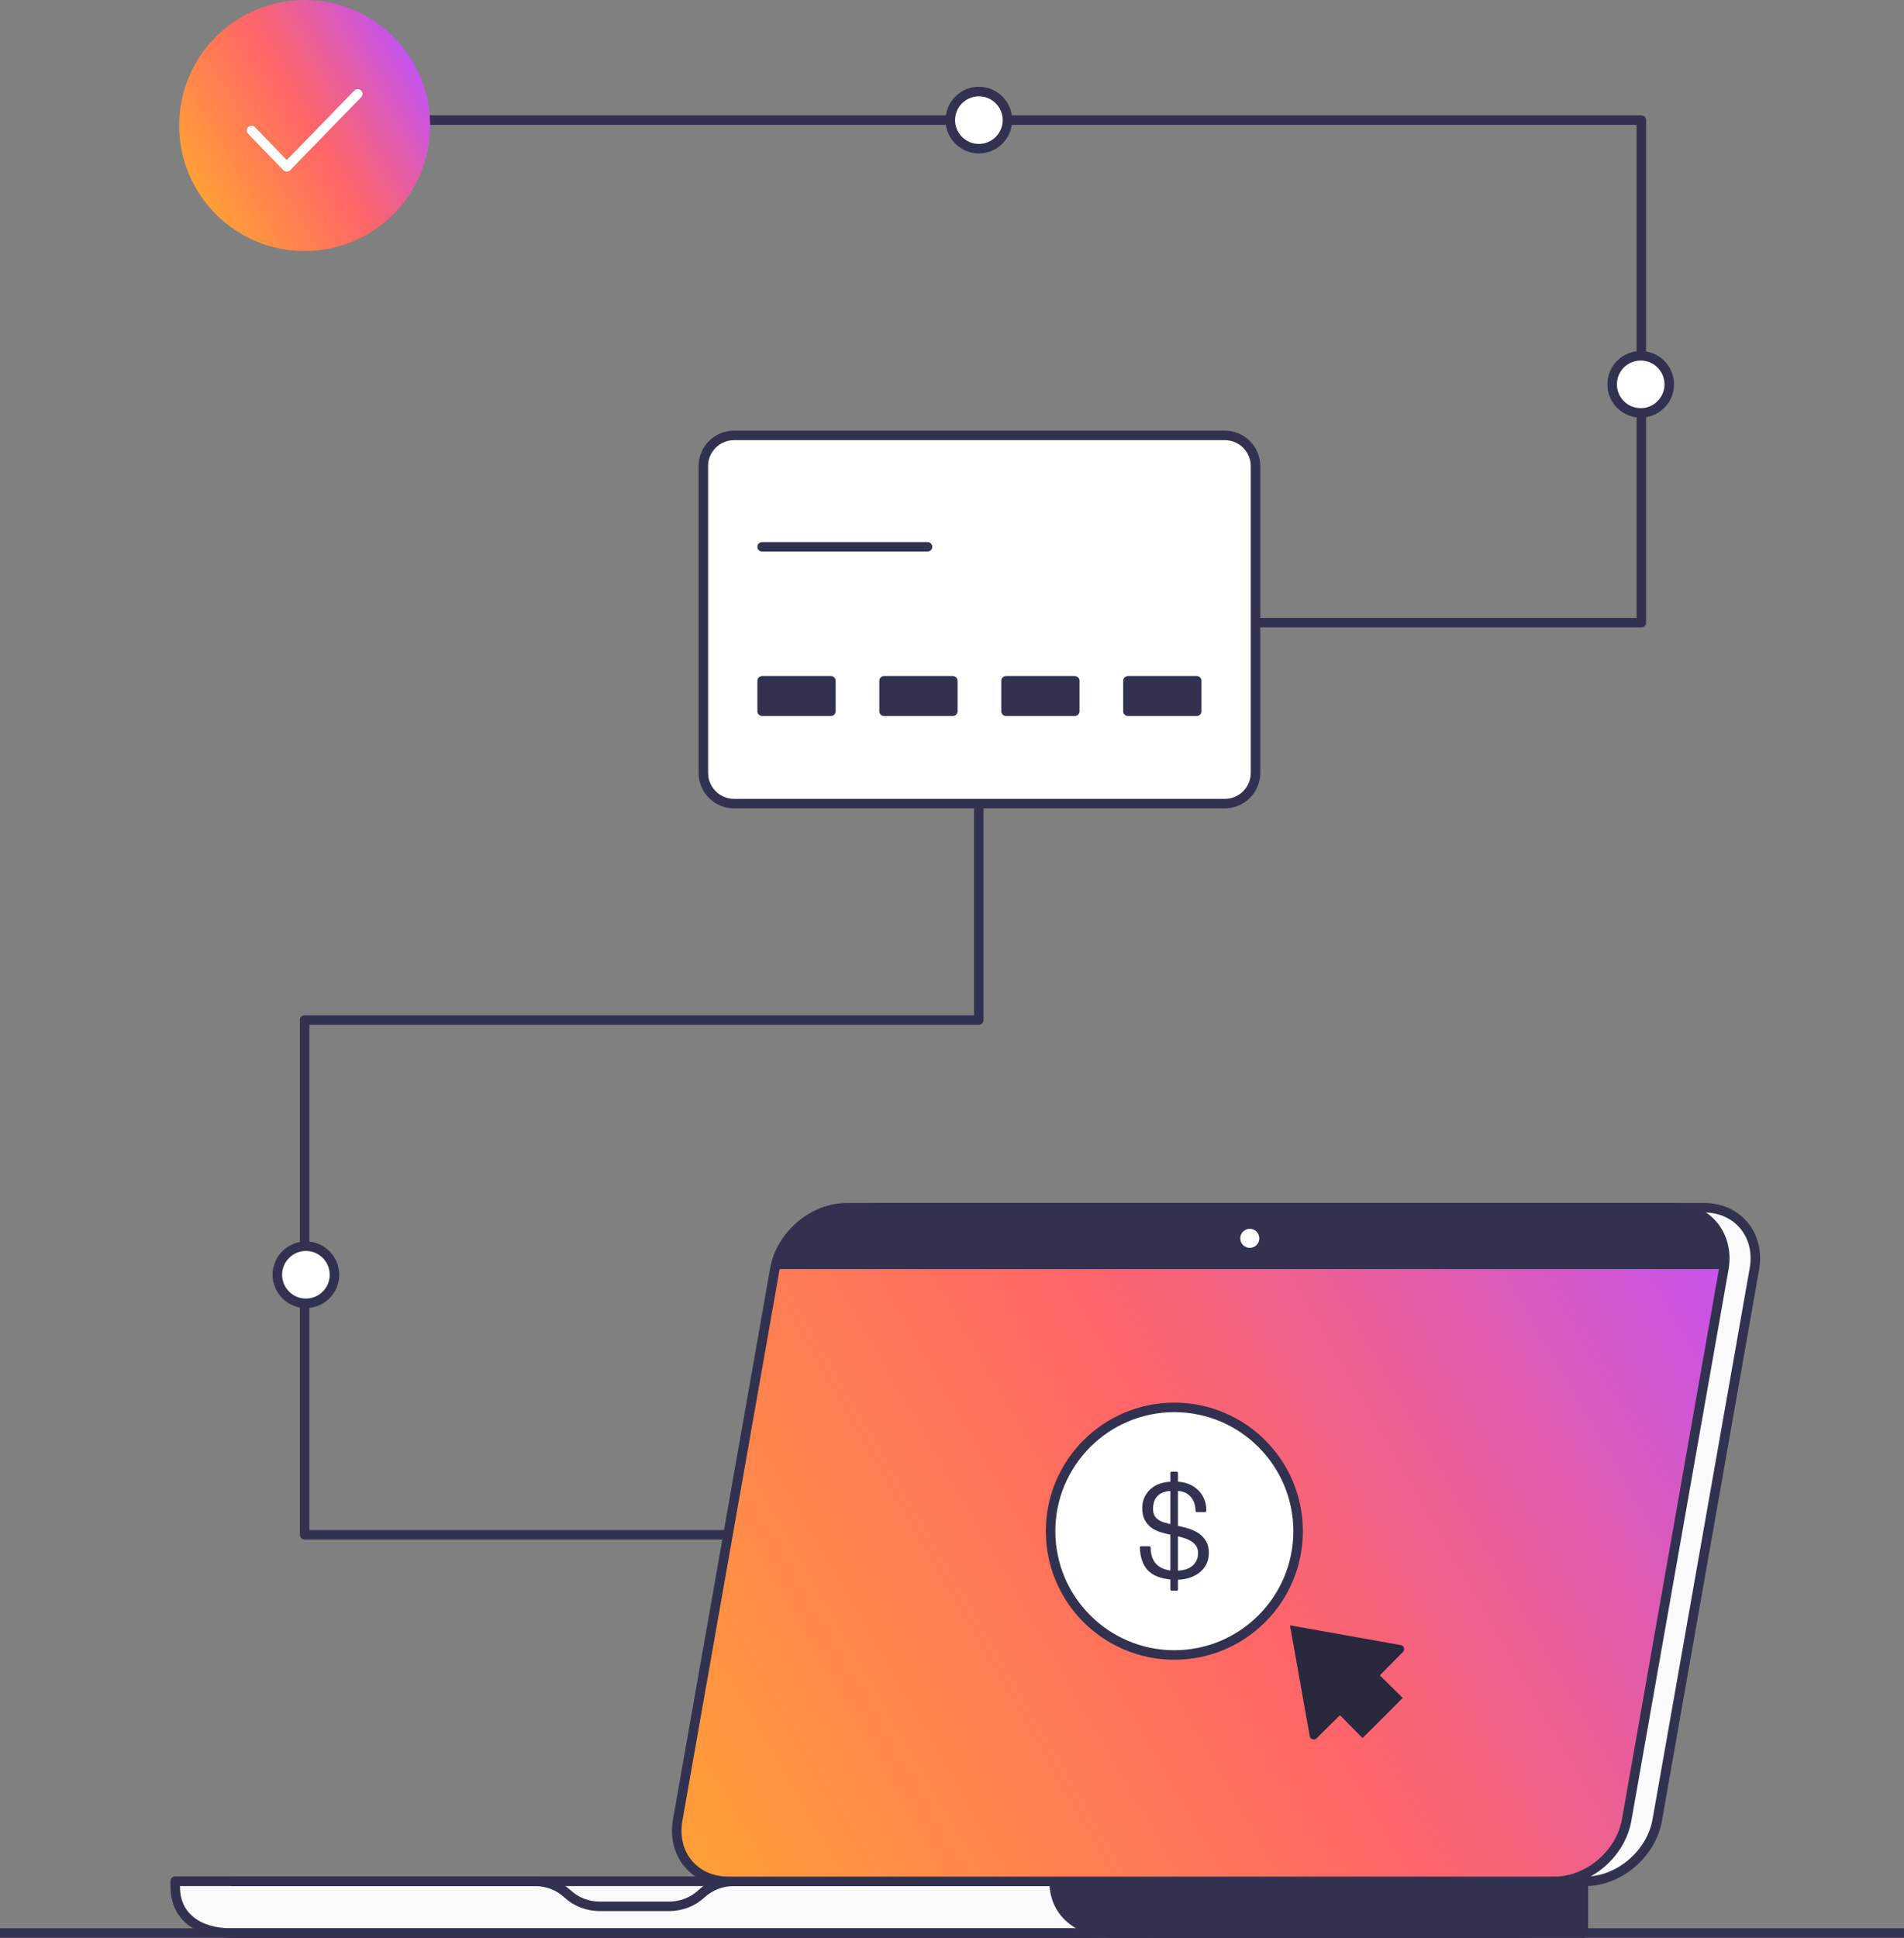 <?xml version="1.0" encoding="UTF-8"?><svg id="ICONS" xmlns="http://www.w3.org/2000/svg" xmlns:xlink="http://www.w3.org/1999/xlink" viewBox="0 0 200 203.501"><rect x="0" y="0" width="200" height="203.501" fill="#808080" stroke="none"/><defs><style>.cls-1,.cls-2,.cls-3,.cls-4,.cls-5,.cls-6{stroke-linejoin:round;}.cls-1,.cls-2,.cls-5,.cls-6{fill:none;}.cls-1,.cls-3,.cls-4,.cls-6{stroke:#323250;}.cls-7{fill:#2a283c;}.cls-7,.cls-8,.cls-9,.cls-10,.cls-11,.cls-12{stroke-width:0px;}.cls-8{fill:url(#linear-gradient);}.cls-2{stroke:#fff;}.cls-2,.cls-3,.cls-5,.cls-6{stroke-linecap:round;}.cls-9,.cls-3,.cls-4{fill:#323250;}.cls-10{fill:#faf9fc;}.cls-3{stroke-width:.25px;}.cls-11{fill:url(#linear-gradient-2);}.cls-5{stroke:#2a283c;}.cls-12{fill:#fff;}</style><linearGradient id="linear-gradient" x1="71.173" y1="193.928" x2="181.083" y2="130.471" gradientUnits="userSpaceOnUse"><stop offset="0" stop-color="#ff9f37"/><stop offset=".5" stop-color="#f66"/><stop offset=".588" stop-color="#f76378"/><stop offset=".766" stop-color="#e35ca8"/><stop offset="1" stop-color="#c553f0"/></linearGradient><linearGradient id="linear-gradient-2" x1="20.581" y1="19.773" x2="43.416" y2="6.589" xlink:href="#linear-gradient"/></defs><polyline class="cls-1" points="114.873 161.177 31.998 161.177 31.998 107.118 102.814 107.118 102.814 65.39 172.411 65.39 172.411 12.614 31.998 12.614"/><path class="cls-10" d="M159.89,203.001H24.84c-3.552,0-6.431-1.879-6.431-5.431h147.911c0,3.552-2.879,5.431-6.431,5.431"/><path class="cls-5" d="M159.89,203.001H24.84c-3.552,0-6.431-1.879-6.431-5.431h147.911c0,3.552-2.879,5.431-6.431,5.431Z"/><path class="cls-10" d="M114.873,203.001H24.239c-3.219,0-5.83-1.61-5.83-4.83v-.601h96.464v5.431Z"/><path class="cls-6" d="M114.873,203.001H24.239c-3.219,0-5.83-1.61-5.83-4.83v-.601h96.464v5.431Z"/><path class="cls-10" d="M166.515,197.57h-86.817c-3.552,0-5.924-2.879-5.297-6.431l10.205-57.878c.627-3.552,4.014-6.432,7.566-6.432h86.817c3.552,0,5.924,2.88,5.297,6.432l-10.206,57.878c-.625,3.552-4.013,6.431-7.565,6.431"/><path class="cls-6" d="M166.515,197.57h-86.817c-3.552,0-5.924-2.879-5.297-6.431l10.205-57.878c.627-3.552,4.014-6.432,7.566-6.432h86.817c3.552,0,5.924,2.88,5.297,6.432l-10.206,57.878c-.625,3.552-4.013,6.431-7.565,6.431Z"/><path class="cls-10" d="M159.89,203.001h-38.586c-3.552,0-6.431-1.879-6.431-5.431h51.447c0,3.552-2.879,5.431-6.431,5.431"/><path class="cls-5" d="M159.89,203.001h-38.586c-3.552,0-6.431-1.879-6.431-5.431h51.447c0,3.552-2.879,5.431-6.431,5.431Z"/><path class="cls-9" d="M166.321,203.001h-49.163c-3.552,0-6.431-1.879-6.431-5.431h55.593v5.431Z"/><path class="cls-6" d="M166.321,203.001h-49.163c-3.552,0-6.431-1.879-6.431-5.431h55.593v5.431Z"/><path class="cls-6" d="M108.844,197.57h-31.772c-1.275,0-2.496.472-3.397,1.312-.901.84-2.123,1.313-3.397,1.313h-7.275c-1.274,0-2.496-.473-3.397-1.313-.901-.84-2.122-1.312-3.397-1.312h-31.772"/><line class="cls-6" y1="203.001" x2="200" y2="203.001"/><path class="cls-8" d="M163.3,197.57h-86.817c-3.552,0-5.924-2.879-5.297-6.431l10.205-57.878c.627-3.552,4.014-6.432,7.566-6.432h86.817c3.552,0,5.924,2.88,5.297,6.432l-10.206,57.878c-.625,3.552-4.013,6.431-7.565,6.431"/><path class="cls-6" d="M163.3,197.57h-86.817c-3.552,0-5.924-2.879-5.297-6.431l10.205-57.878c.627-3.552,4.014-6.432,7.566-6.432h86.817c3.552,0,5.924,2.88,5.297,6.432l-10.206,57.878c-.625,3.552-4.013,6.431-7.565,6.431Z"/><path class="cls-9" d="M181.07,133.261c.627-3.552-1.745-6.432-5.297-6.432h-86.817c-3.552,0-6.939,2.88-7.566,6.432h99.68Z"/><path class="cls-12" d="M131.281,129.045c-.552,0-1,.448-1,1s.448,1,1,1,1-.448,1-1-.448-1-1-1h0Z"/><circle class="cls-11" cx="31.998" cy="13.181" r="13.181"/><polyline class="cls-2" points="26.422 13.701 30.119 17.523 37.575 9.859"/><circle class="cls-12" cx="172.342" cy="40.362" r="3"/><path class="cls-9" d="M172.342,37.862c1.378,0,2.5,1.122,2.5,2.5s-1.122,2.5-2.5,2.5-2.5-1.122-2.5-2.5,1.122-2.5,2.5-2.5M172.342,36.862c-1.933,0-3.5,1.567-3.5,3.5s1.567,3.5,3.5,3.5,3.5-1.567,3.5-3.5-1.567-3.5-3.5-3.5h0Z"/><circle class="cls-12" cx="32.133" cy="133.868" r="3"/><path class="cls-9" d="M32.133,131.369c1.378,0,2.5,1.122,2.5,2.5s-1.122,2.5-2.5,2.5-2.5-1.122-2.5-2.5,1.122-2.5,2.5-2.5M32.133,130.369c-1.933,0-3.5,1.567-3.5,3.5s1.567,3.5,3.5,3.5,3.5-1.567,3.5-3.5-1.567-3.5-3.5-3.5h0Z"/><circle class="cls-12" cx="102.822" cy="12.613" r="3"/><path class="cls-9" d="M102.822,10.113c1.378,0,2.5,1.122,2.5,2.5s-1.122,2.5-2.5,2.5-2.5-1.122-2.5-2.5,1.122-2.5,2.5-2.5M102.822,9.113c-1.933,0-3.5,1.567-3.5,3.5s1.567,3.5,3.5,3.5,3.5-1.567,3.5-3.5-1.567-3.5-3.5-3.5h0Z"/><path class="cls-12" d="M128.659,45.724h-51.556c-1.779,0-3.223,1.443-3.223,3.223v32.221c0,1.779,1.443,3.223,3.223,3.223h51.556c1.779,0,3.221-1.443,3.221-3.223v-32.221c0-1.779-1.442-3.223-3.221-3.223"/><path class="cls-6" d="M77.102,45.724h51.556c1.779,0,3.223,1.444,3.223,3.223v32.221c0,1.779-1.444,3.223-3.223,3.223h-51.554c-1.779,0-3.223-1.444-3.223-3.223v-32.223c0-1.778,1.443-3.221,3.221-3.221Z"/><line class="cls-6" x1="97.426" y1="57.426" x2="80.057" y2="57.426"/><rect class="cls-7" x="80.057" y="71.494" width="7.222" height="3.196"/><rect class="cls-4" x="80.057" y="71.494" width="7.222" height="3.196"/><rect class="cls-7" x="92.865" y="71.494" width="7.222" height="3.196"/><rect class="cls-4" x="92.865" y="71.494" width="7.222" height="3.196"/><rect class="cls-7" x="105.674" y="71.494" width="7.222" height="3.196"/><rect class="cls-4" x="105.674" y="71.494" width="7.222" height="3.196"/><rect class="cls-7" x="118.482" y="71.494" width="7.222" height="3.196"/><rect class="cls-4" x="118.482" y="71.494" width="7.222" height="3.196"/><path class="cls-9" d="M181.07,133.261c.627-3.552-1.745-6.432-5.297-6.432h-86.817c-3.552,0-6.939,2.88-7.566,6.432h99.68Z"/><path class="cls-12" d="M131.281,129.045c-.552,0-1,.448-1,1s.448,1,1,1,1-.448,1-1-.448-1-1-1h0Z"/><path class="cls-7" d="M135.5,170.677l2.084,11.683c.083.316.478.424.71.194l2.458-2.431,2.371,2.402,1.646-1.639.933-.933,1.639-1.646-2.402-2.371,2.431-2.458c.23-.232.123-.627-.194-.71l-11.683-2.084"/><path class="cls-12" d="M123.355,173.799c-7.168,0-13-5.832-13-13s5.832-13,13-13,13,5.832,13,13-5.832,13-13,13Z"/><path class="cls-9" d="M123.355,148.299c6.893,0,12.5,5.607,12.5,12.5s-5.607,12.5-12.5,12.5-12.5-5.607-12.5-12.5,5.607-12.5,12.5-12.5M123.355,147.299c-7.456,0-13.5,6.044-13.5,13.5s6.044,13.5,13.5,13.5,13.5-6.044,13.5-13.5-6.044-13.5-13.5-13.5h0Z"/><path class="cls-3" d="M121.352,164.32c.398.419.967.668,1.707.749v-4c-.393-.081-.77-.178-1.131-.29-.36-.113-.674-.271-.942-.473-.267-.203-.48-.46-.639-.771-.159-.31-.239-.7-.239-1.169,0-.405.077-.769.232-1.094.156-.324.366-.601.633-.832.268-.23.582-.405.942-.528.361-.121.743-.182,1.145-.182v-1.054h.549v1.054c.412,0,.799.07,1.16.21.36.14.68.338.956.594s.492.566.647.926.227.762.218,1.203h-.886c-.009-.676-.206-1.214-.59-1.615-.384-.401-.885-.601-1.504-.601v3.893c.403.081.799.18,1.188.297.388.118.735.28,1.04.486.305.207.551.467.738.778.188.31.281.705.281,1.182,0,.441-.091.832-.274,1.169s-.426.619-.731.845-.651.394-1.04.507c-.389.112-.79.168-1.202.168v1.15h-.549v-1.163c-1.095-.099-1.895-.409-2.396-.932-.501-.522-.77-1.297-.808-2.324h.885c.009.792.213,1.398.612,1.818ZM122.266,156.561c-.248.077-.469.196-.661.358-.191.162-.342.372-.45.629-.107.257-.161.561-.161.913,0,.316.058.572.175.77s.272.36.464.486.412.225.661.298c.248.072.503.14.766.202v-3.77c-.281,0-.546.039-.794.114ZM124.479,164.961c.282-.072.532-.189.752-.351.22-.162.398-.368.535-.615.136-.248.204-.548.204-.899,0-.324-.073-.594-.218-.811-.146-.217-.331-.394-.555-.534-.225-.14-.478-.255-.759-.345-.282-.09-.558-.166-.83-.23v3.893c.3,0,.59-.036.871-.108Z"/></svg>